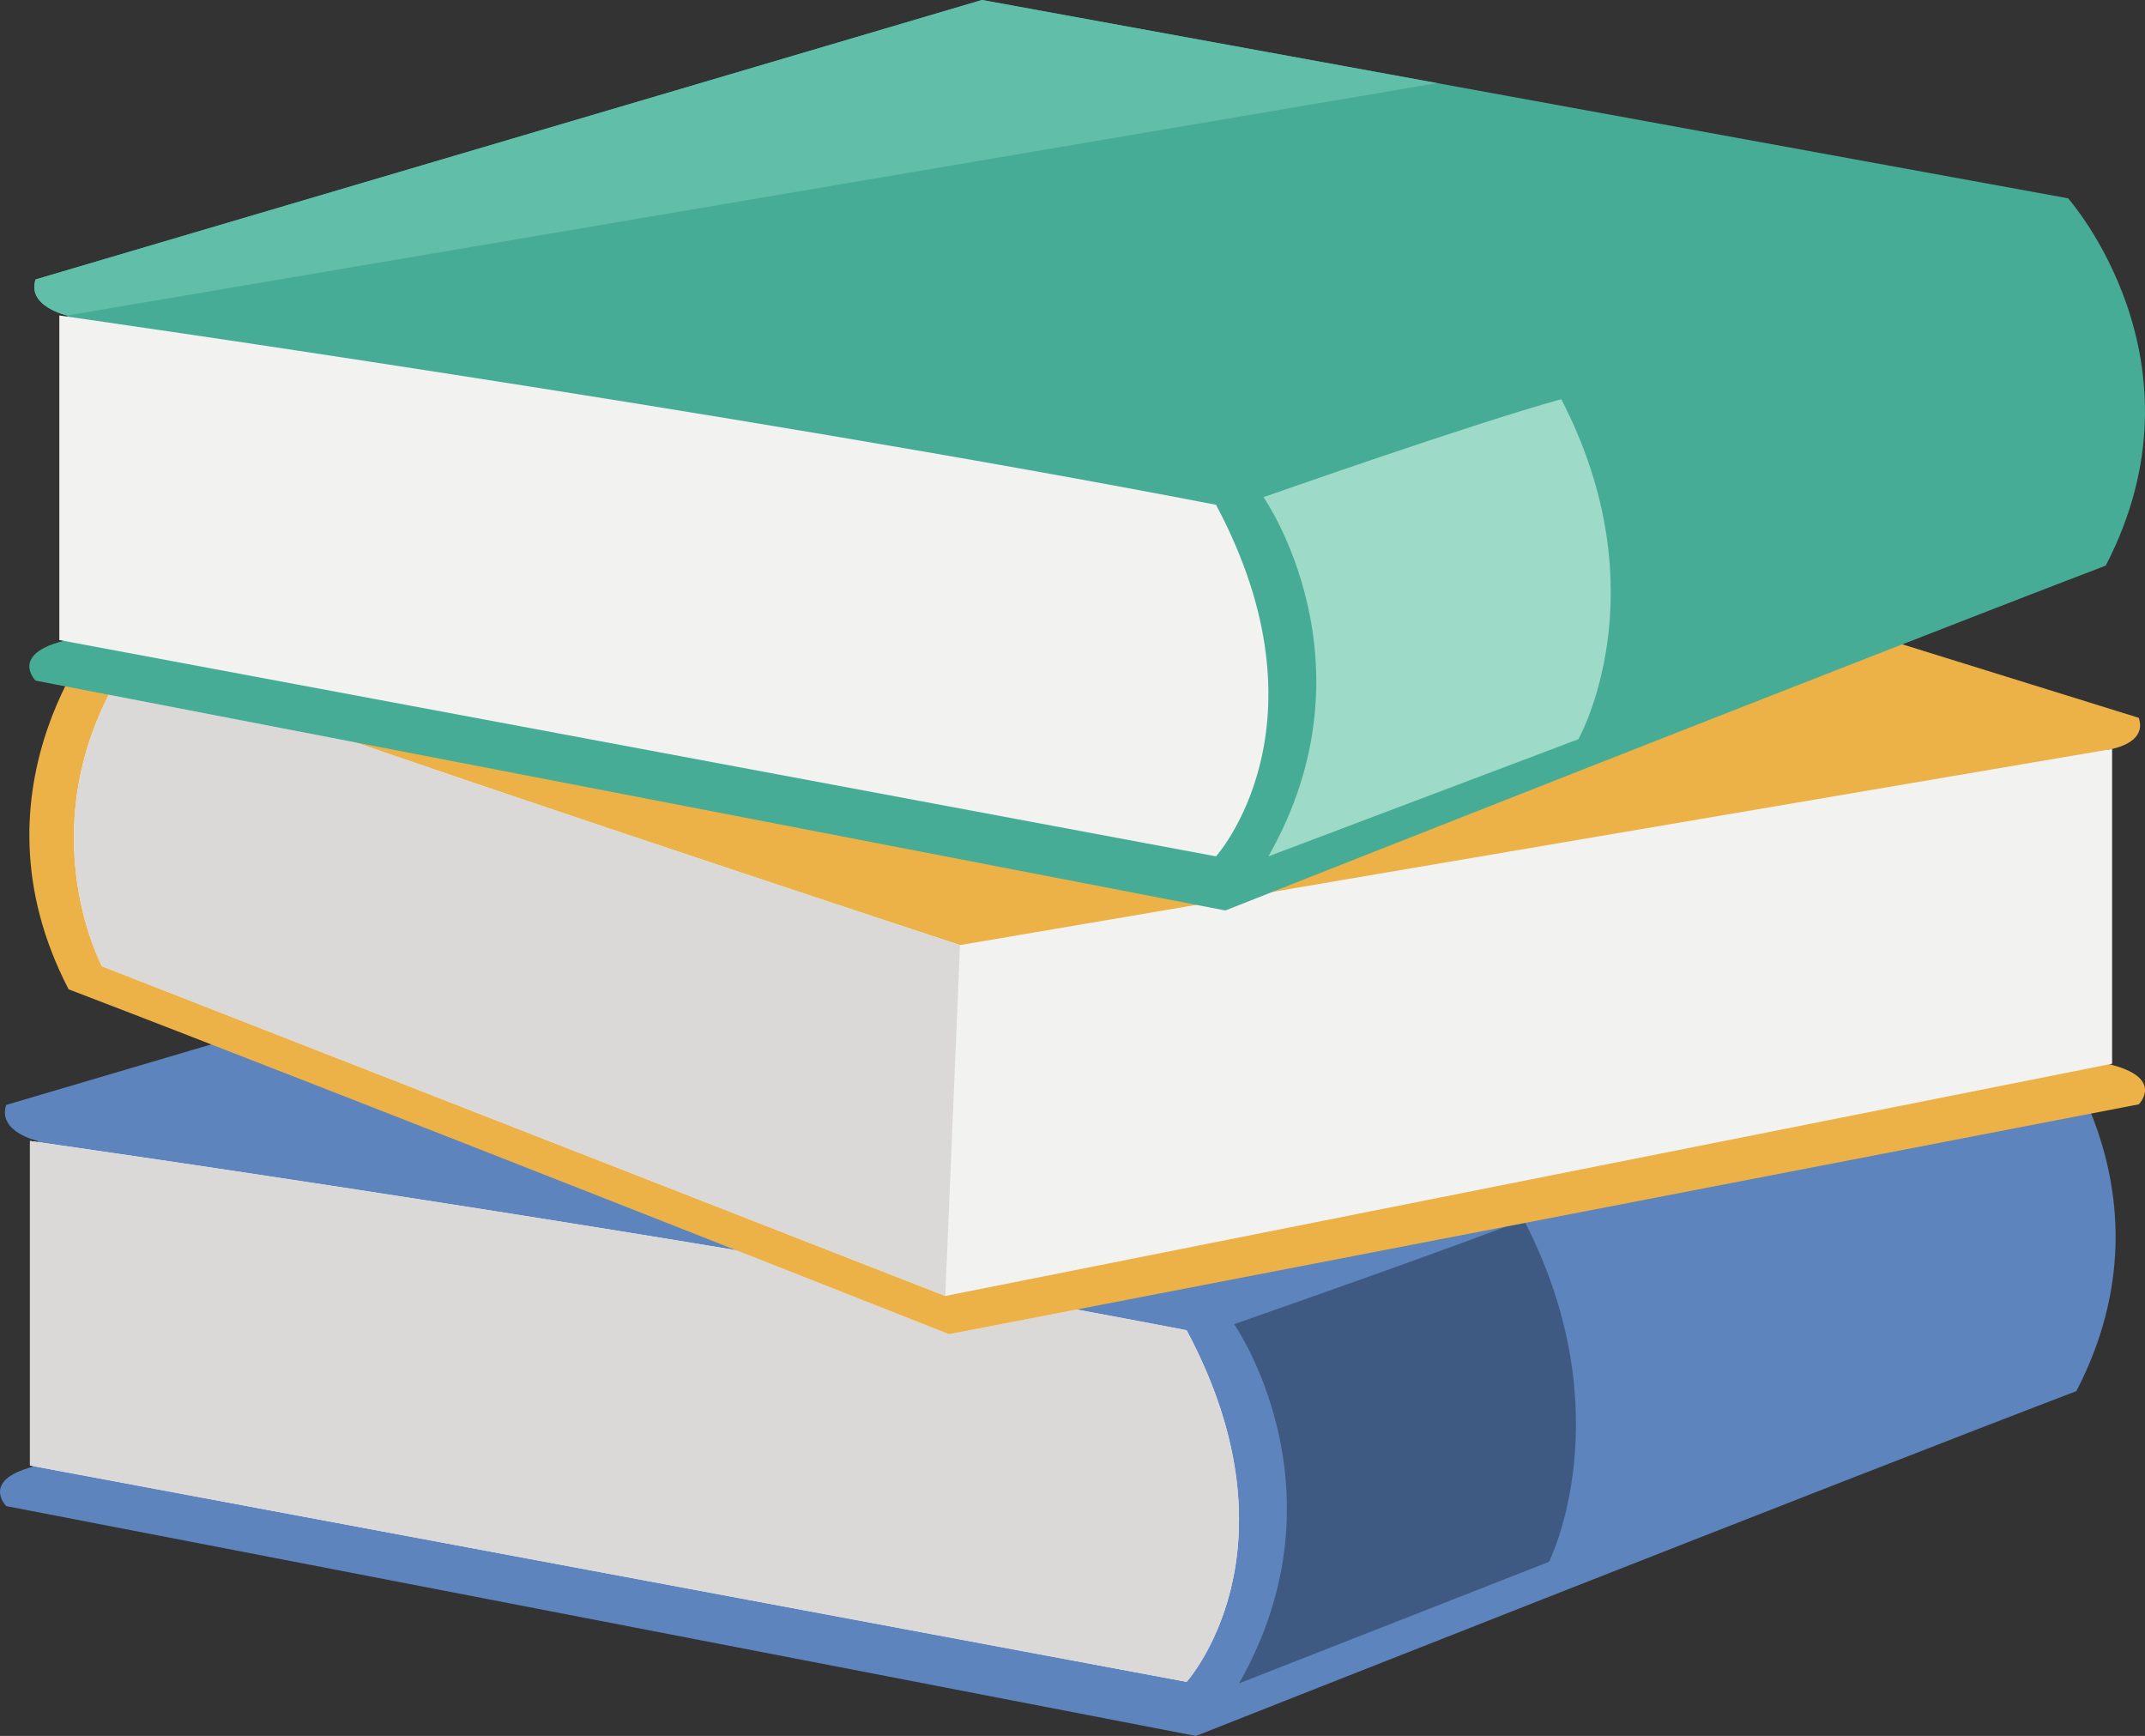 <?xml version="1.0" encoding="UTF-8"?><svg xmlns="http://www.w3.org/2000/svg" height="395.21pt" version="1.1" viewBox="0 0 488.41 395.21" width="488.41pt">
 <rect x="0" y="0" width="488.41" height="395.21" fill="#333333" stroke="none"/>
 <g id="surface1">
  <g id="change1_1"><path d="m1.418 251.55l215.49-63.62 247.3 45.15s32.84 36.94 8.57 83.63c-56.44 21.55-200.46 78.5-200.46 78.5l-270.9-52.33c-0.002 0-6.158-6.17 7.182-9.24v-73.89s-9.234-2.04-7.184-8.2" fill="#5d84bc"/></g>
  <g id="change2_1"><path d="m282.12 383.24c25.17-44.16-1.11-81.78-1.11-81.78s41.1-14.33 62.02-22.25l4.27-0.82c22.32 43.69 5.4 77.18 5.4 77.18l-70.58 27.67" fill="#3e5982"/></g>
  <g id="change3_1"><path d="m6.82 259.75v73.89l263.37 49.25s26.85-29.76 0-80.04c-111.54-21.55-263.37-43.1-263.37-43.1" fill="#f2f2f1"/></g>
  <g id="change4_1"><path d="m270.19 382.89l-263.37-49.25 0-73.89s76.535 10.87 160.84 24.88c28.23 11.12 48.43 19.11 48.43 19.11l29.03-5.61c8.52 1.57 16.91 3.15 25.07 4.72 8.96 16.77 11.94 31.26 11.93 43.12 0 23.7-11.93 36.92-11.93 36.92" fill="#dad9d7"/></g>
  <g id="change5_1"><path d="m486.99 163.42l-215.49-66.967-247.3 45.157c-0.005 0-32.841 36.94-8.575 83.62 56.441 21.56 200.46 78.51 200.46 78.51l270.91-52.33s6.16-6.17-7.19-9.24v-71.46s9.24-1.13 7.19-7.29" fill="#ecb248"/></g>
  <g id="change3_2"><path d="m480.92 242.17l-265.68 52.87-192-75.05c0.002 0-17.83-33.06 5.948-69.47 37.894 14.86 189.4 64.64 189.4 64.64l262.33-44.65v71.66" fill="#f2f2f1"/></g>
  <g id="change4_2"><path d="m215.24 295.04l-192-75.05c0.002 0-6.42-11.91-6.416-29.3 0-9.55 1.938-20.74 7.934-32.53l56.183 10.86c58.219 20.04 137.65 46.14 137.65 46.14l-3.35 79.88" fill="#dad9d7"/></g>
  <g id="change6_1"><path d="m8.105 63.617l215.49-63.621 247.3 45.152s32.84 36.938 8.57 83.622c-56.44 21.56-200.46 78.51-200.46 78.51l-270.9-52.33c-0.004 0-6.161-6.17 7.179-9.24v-73.886s-9.234-2.051-7.184-8.207" fill="#47ac96"/></g>
  <g id="change7_1"><path d="m327.23 18.918l-103.63-18.922 103.63 18.922" fill="#fff"/></g>
  <g id="change8_1"><path d="m15.289 71.824s-7.488-1.664-7.48-6.488c0-0.535 0.094-1.106 0.297-1.719l215.49-63.621 103.63 18.922-311.94 52.906" fill="#61bfa9"/></g>
  <g id="change3_3"><path d="m13.508 71.824v73.886l263.37 49.25s26.85-29.76 0-80.04c-111.54-21.545-263.37-43.096-263.37-43.096" fill="#f2f2f1"/></g>
  <g id="change9_1"><path d="m288.81 194.96c25.16-44.16-1.11-81.78-1.11-81.78s47.56-16.727 67.79-22.297c22.85 44.017 3.9 77.407 3.9 77.407l-70.58 26.67" fill="#9ddac7"/></g>
 </g>
</svg>